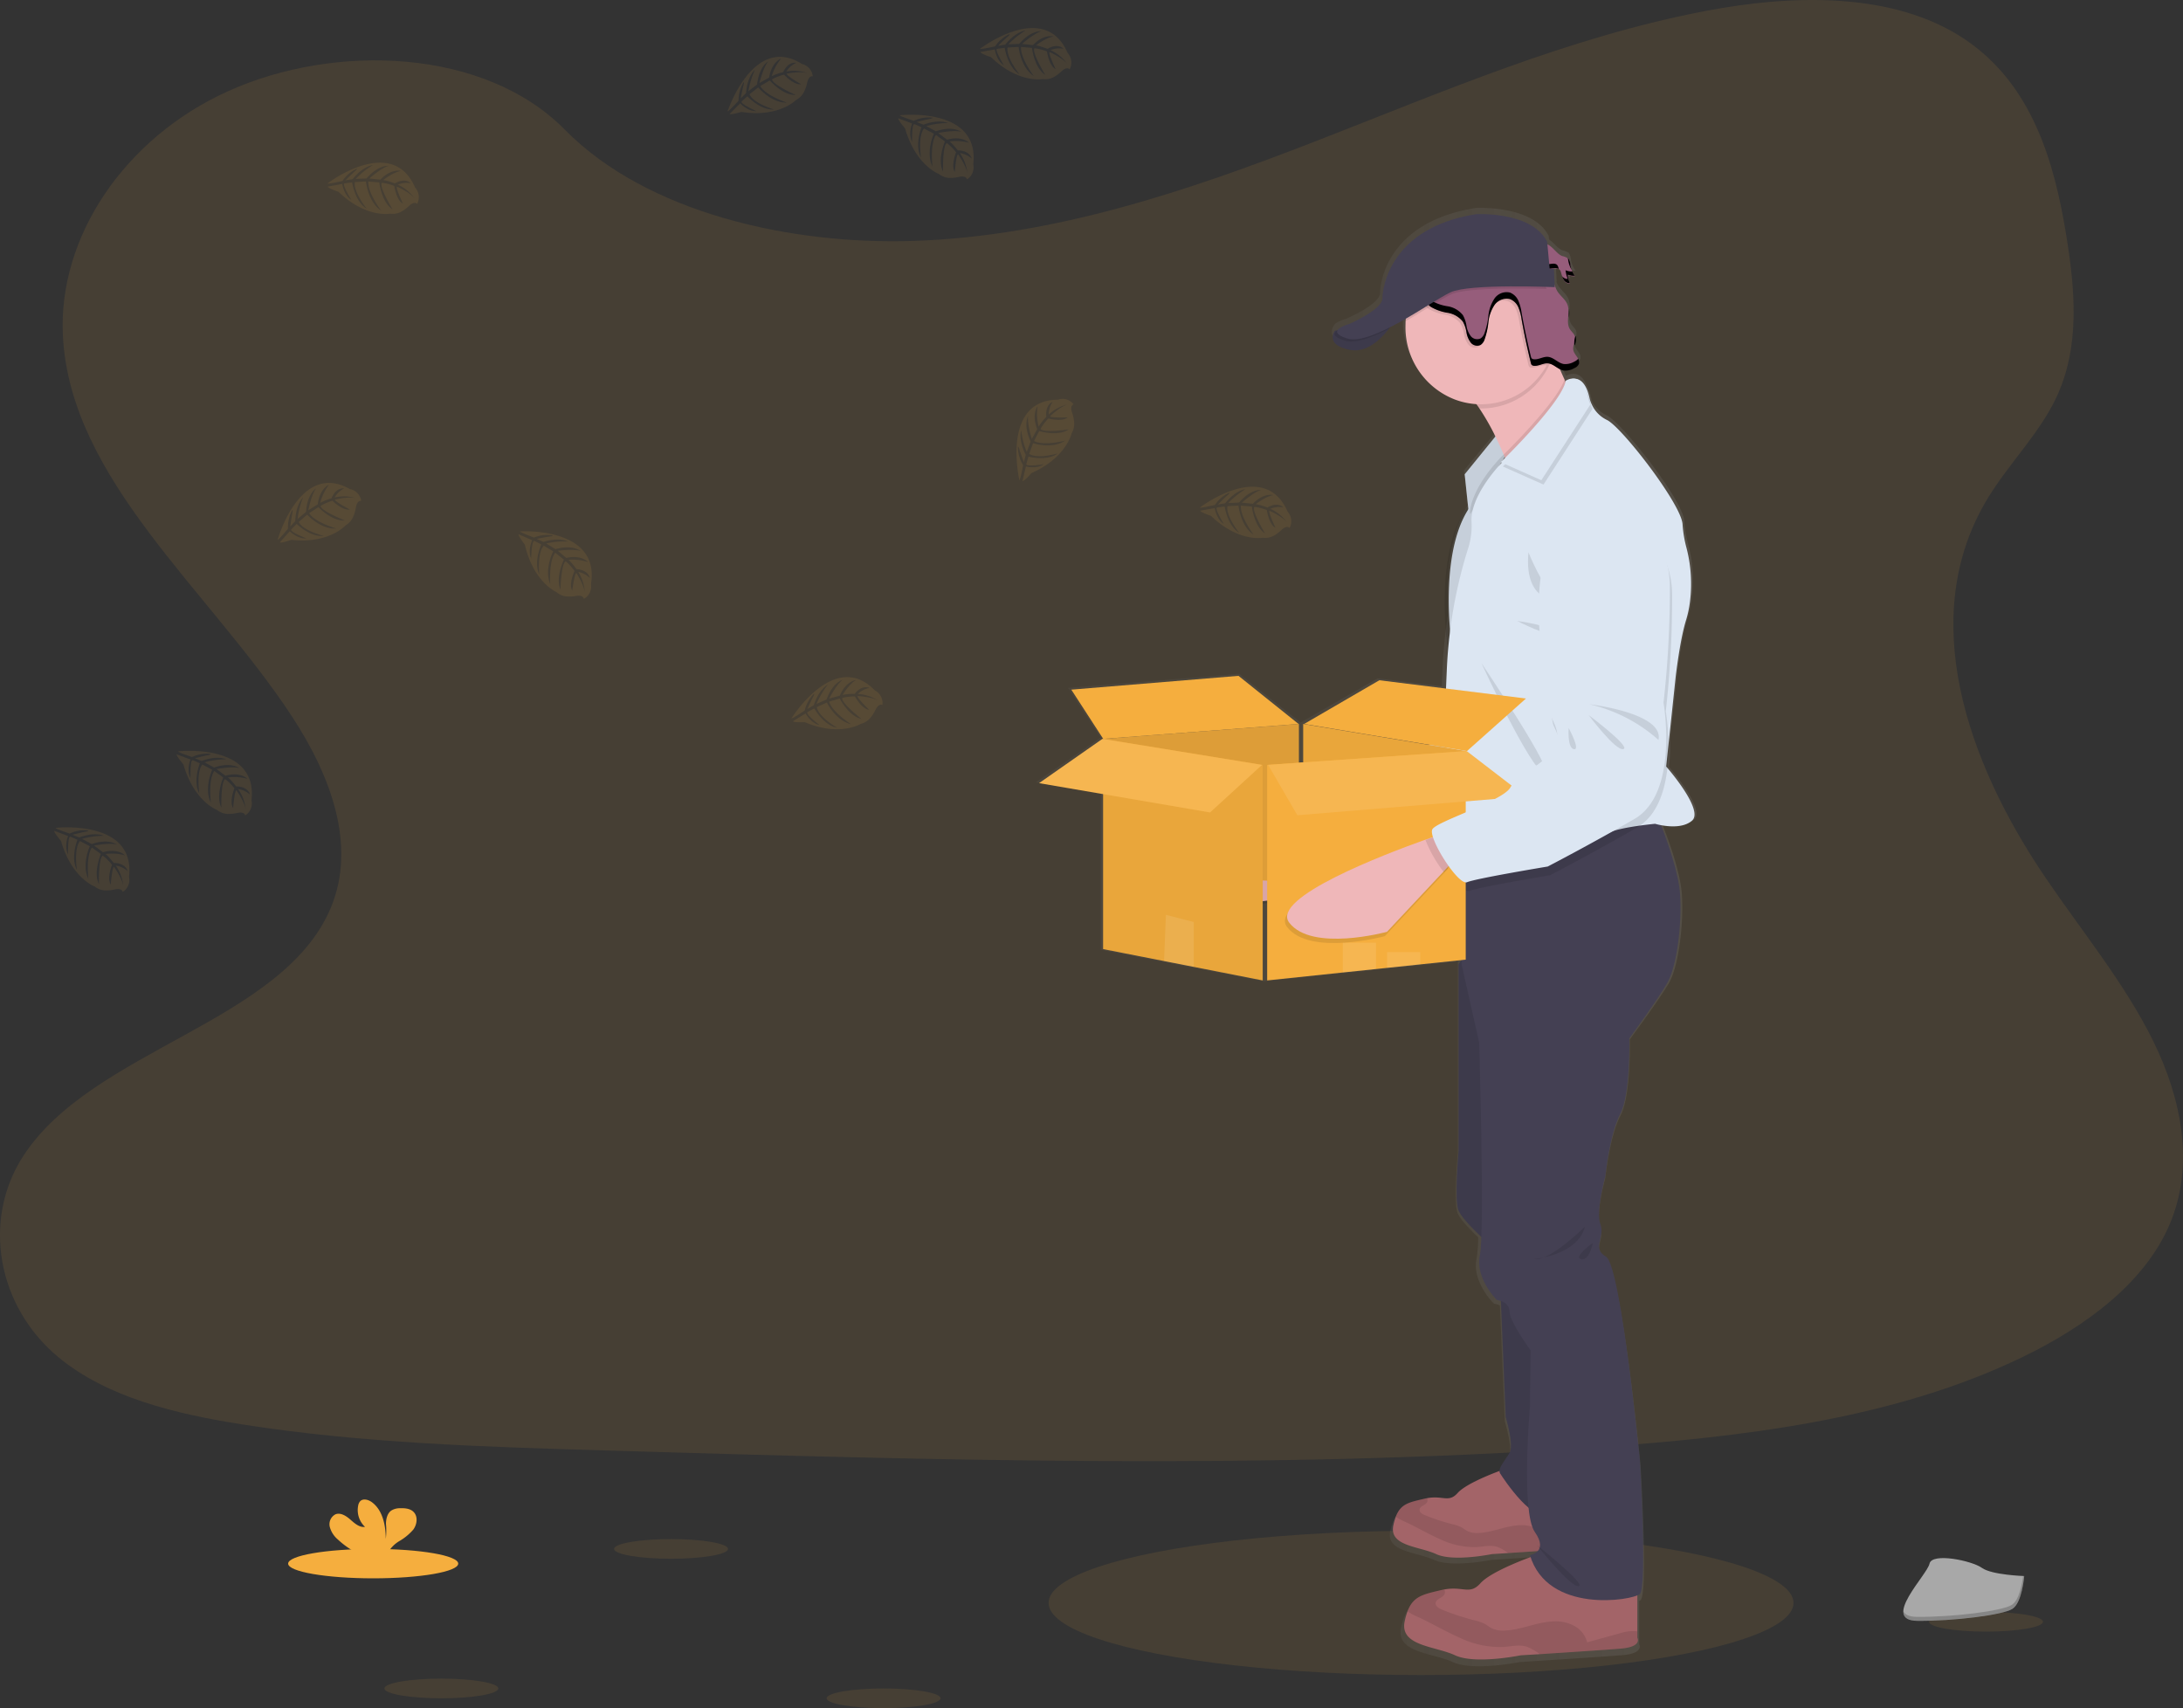 <svg xmlns="http://www.w3.org/2000/svg" xmlns:xlink="http://www.w3.org/1999/xlink" width="614.083" height="480.496" viewBox="0 0 614.083 480.496"><rect x="0" y="0" width="614.083" height="480.496" fill="#333333" stroke="none"/><defs><style>.a,.i{fill:#f5ae3e;}.a,.d,.k{opacity:0.1;}.b{fill:url(#a);}.c{fill:#efb7b9;}.e{fill:#dce6f2;}.f{fill:#965d7b;}.g{fill:#444053;}.h{fill:#a36468;}.j{opacity:0.05;}.k{fill:#fff;}.l{fill:#a8a8a8;}.m{opacity:0.2;}</style><linearGradient id="a" x1="1" y1="0.5" x2="0" y2="0.5" gradientUnits="objectBoundingBox"><stop offset="0" stop-color="gray" stop-opacity="0.251"/><stop offset="0.54" stop-color="gray" stop-opacity="0.122"/><stop offset="1" stop-color="gray" stop-opacity="0.102"/></linearGradient></defs><g transform="translate(-771.543 -614)"><g transform="translate(771.543 614)"><path class="a" d="M352.521,122.794c39.368-1.363,76.862-14.076,112.665-27.981S536.452,65.506,574.877,58.14c24.714-4.738,52.981-5.414,72.89,7.822,19.167,12.774,25.359,34.763,28.686,55.183,2.506,15.365,3.978,31.539-2.883,45.925-4.769,9.988-13.224,18.382-19.076,27.95-20.359,33.285-5.967,74.332,16.089,106.832,10.341,15.243,22.354,29.806,30.341,46.016s11.679,34.848,4.69,51.43c-6.922,16.424-23.425,28.735-41.3,37.4C628,454.312,585.236,459.349,543.5,462.208c-92.355,6.314-185.2,3.583-277.794.839-34.27-1.01-68.687-2.038-102.4-7.336-18.723-2.944-38.048-7.616-51.643-18.893-17.251-14.313-21.527-38.547-9.964-56.491,19.392-30.11,72.993-37.586,86.564-69.891,7.458-17.786-.2-37.592-11.046-54.082-23.261-35.384-62.245-66.424-64.295-106.863-1.411-27.774,17.33-55.591,46.308-68.736,30.371-13.778,72.495-12.044,94.891,10.76C277.21,114.971,317.758,124,352.521,122.794Z" transform="translate(-95.226 -55.033)"/><ellipse class="a" cx="104.775" cy="20.292" rx="104.775" ry="20.292" transform="translate(294.971 430.605)"/><path class="b" d="M318.089,312.719l18.224-12.561h0l-9.192-13.99,48.133-3.923,17.3,13.674L414.2,283.51l18.057,2.22.214-4.866a140.314,140.314,0,0,1,1.493-15.146c-.077-1.521-.131-3.266-.125-5.164,0-8,1.059-18.6,5.712-25.669l-1.071-9.842,8.687-10.493a67.472,67.472,0,0,0-4.76-8.187c-.3-.438-.595-.864-.916-1.277a21.885,21.885,0,0,1-20.17-21.9,14.322,14.322,0,0,1,.06-1.6,5.916,5.916,0,0,1,.065-.645c-1.1.608-2.213,1.217-3.326,1.825-.208.3-.446.608-.708.967h0l-.054.067-.333.42-.107.128c-.119.146-.244.286-.369.432l-.083.1c-.315.359-.648.724-1.005,1.083a1.074,1.074,0,0,0-.119.116l-.446.426-.125.116c-.381.347-.785.681-1.19,1l-.131.1-.512.359-.167.109c-.2.122-.4.249-.595.365l-.071.043c-.232.128-.47.249-.708.365l-.119.049q-.3.134-.595.255l-.184.067c-.208.073-.411.14-.625.2l-.131.036c-.262.067-.524.122-.791.164h-.03a6.335,6.335,0,0,1-.762.079h-.173a6.4,6.4,0,0,1-.684,0h-.149a6.9,6.9,0,0,1-.851-.1,9.258,9.258,0,0,1-3.748-1.375,3.3,3.3,0,0,1-.762-.724,2.918,2.918,0,0,1,.119-3.339h0c.464-1.131,3.475-1.928,3.475-1.928s9.52-4.063,9.52-7.3,2.38-20.025,26.946-23.863c0,0,15.981-.918,20.473,7.829l.1,1.022c1.321.846,2.416,2.543,3.719,3.041a5.992,5.992,0,0,1,1.612.608v-.116h0a1.564,1.564,0,0,1,.363.481,4.95,4.95,0,0,1,.494,1.825,6.97,6.97,0,0,0,.779,2.208,4.924,4.924,0,0,0,.357.56h0l.1.164a4.258,4.258,0,0,1-2.023-.335,10.485,10.485,0,0,0,.6,2.433,1.97,1.97,0,0,1-1.833-1.119v-.049l-.077-.109a5.192,5.192,0,0,1-.369-.882l.065.073c-.119-.4-.226-.8-.357-1.186a1.878,1.878,0,0,0-.292-.608,1.421,1.421,0,0,0-1.232-.42l.244,5.274h-.107a7.264,7.264,0,0,0,.524,1.107c.845,1.4,2.38,2.354,2.945,3.887a5.838,5.838,0,0,1,.274,2.3c0,.456-.054.918-.089,1.375V180.5a5.229,5.229,0,0,0,.536,3.352c.44.669,1.148,1.174,1.392,1.934a1.925,1.925,0,0,1,.089.657,7.522,7.522,0,0,1-.4,1.953.087.087,0,0,1,0-.037,3.032,3.032,0,0,0-.1,1.436c.268,1.217,1.714,2.232,1.642,3.394a1.335,1.335,0,0,1-.065.45,2.428,2.428,0,0,1-1.345,1.217,5.142,5.142,0,0,1-3.022.681,3.916,3.916,0,0,1-1.13-.4c.417.979.845,1.946,1.279,2.865.065.146.137.292.208.438,0,0,3.677-2.512,5.765,2.61a11.517,11.517,0,0,1,1.291,3.431,8.294,8.294,0,0,0,.44,1.411,8.954,8.954,0,0,0,3.974,3.65c4.26,2,21.467,23.936,21.77,29.617a33.824,33.824,0,0,0,1.095,6.557,39.864,39.864,0,0,1,1.023,15.505,30.24,30.24,0,0,1-1.053,4.945c-1.827,5.675-3.046,16.265-3.046,16.265l-1.975,18.382a53.468,53.468,0,0,1-.321,7.6c2.017,2.354,10.115,12.166,7.021,14.836-2.38,2.1-6.545,1.758-8.883,1.326,1.969,4.982,5.069,13.644,5.48,19.593.595,8.8-1.017,20.463-3.57,24.939s-11.06,15.961-11.06,15.961.4,15.754-2.642,21.478-4.266,17.6-4.266,17.6-2.838,10.024-1.416,13.711-2.636,6.752,1.624,9.2,9.71,57.7,9.71,57.7,2.2,36.211,0,38.054a2.221,2.221,0,0,1-.375.225V555.2s1.523,2.555-4.67,3.072c-4.242.347-16.267,1.131-23.4,1.588l-5.527.353s-13.089,2.664-18.872,0-16.034-2.6-14.511-9.641a20.358,20.358,0,0,1,.809-2.816c1.672-4.367,4.51-4.866,9.74-6.083.3-.067.595-.128.863-.176,5.509-.979,7.318,1.642,10.406-1.77,2.683-2.95,11.227-6.253,14.137-7.3-.071-.219-.161-.432-.232-.657a4.319,4.319,0,0,0,2.207-1.1l-7.883.511-4.694.3s-11.126,2.269-16.064,0-13.625-2.208-12.328-8.187a17.451,17.451,0,0,1,.684-2.4c1.422-3.711,3.838-4.118,8.282-5.146.256-.055.494-.109.732-.152,4.682-.833,6.217,1.393,8.841-1.5,2.249-2.47,9.347-5.237,11.9-6.18,0-1.35,1.785-3.273,2.909-5.2,1.321-2.251-1.119-10.128-1.119-10.128L448.6,459.9a6.072,6.072,0,0,0-1.666-.487s-6.295-6.144-4.873-12.689a42.974,42.974,0,0,0,.452-5.979c-2.07-1.965-4.92-4.866-5.73-6.655-1.321-2.914,0-17.032,0-17.032V363.079l-10.531,1.089-9.555,1-2.909.3-9.555.985-21.96,2.269L362.48,364.9l-8.562-1.655-17.605-3.406V315.8ZM463.03,166.787l1.226-.134C463.852,166.671,463.423,166.75,463.03,166.787Z" transform="translate(-26.683 -92.682)"/><path class="c" d="M481.51,449.588c5.95,8.7,27.339,4.094,27.339,4.094l16.576-15.858,2.231-2.147-3.742-8.127s-1.19.335-3.231.931C509.967,431.662,476.488,442.27,481.51,449.588Z" transform="translate(-148.662 -200.955)"/><path class="d" d="M481,428.481a35.982,35.982,0,0,0,4.73,9.343l2.231-2.147-3.742-8.127S483.017,427.885,481,428.481Z" transform="translate(-108.596 -200.955)"/><path class="e" d="M428.606,278.255s15.279,6.928,14.529,23.942a286.545,286.545,0,0,1-3.5,32.7s3.124,25.6-9.882,32.2-25.042,12.026-25.042,12.026-20.348,2.238-22.877,3.163-10.43-13.212-8.972-15.414,20.134-6.819,22.514-10.493,7.883-5.943,7.883-5.943,5.682-3.516,6.069-6.691-1.113-5.541-1.493-6.934-1.345-14.842-1.345-14.842S400.077,274.1,428.606,278.255Z" transform="translate(1.658 -142.374)"/><path class="d" d="M382.047,370.39s20.961,3.589,18.932,11.089A44.292,44.292,0,0,0,382.047,370.39Z" transform="translate(38.373 -178.565)"/><path class="d" d="M398.3,375.38s11.525,9.617,9.27,10.11S398.3,375.38,398.3,375.38Z" transform="translate(21.805 -180.519)"/><path class="d" d="M420.773,380.89s3.088,6.466,1.19,6.028S420.773,380.89,420.773,380.89Z" transform="translate(-6.454 -182.678)"/><path class="d" d="M413.672,371.025l1.273-.371a3.8,3.8,0,0,1-.167-2.658c1.458-2.2,20.122-6.813,22.5-10.493s7.883-5.943,7.883-5.943,5.682-3.516,6.069-6.691-1.113-5.541-1.493-6.934-1.345-14.848-1.345-14.848-6.4-47.866,22.133-43.711c0,0,15.279,6.934,14.535,23.948a285.758,285.758,0,0,1-3.5,32.7s3.124,25.6-9.882,32.2-25.042,12.026-25.042,12.026-20.342,2.232-22.877,3.163c-.958.353-2.689-1.466-4.385-3.966l-.964.919L401.826,396.22s-21.389,4.617-27.339-4.088C369.459,384.809,402.932,374.2,413.672,371.025Z" transform="translate(-41.399 -142.812)"/><path class="f" d="M383.582,171.187a4.992,4.992,0,0,1,1.648.651c.595.5.595,1.369.744,2.123a7.067,7.067,0,0,0,1.19,2.908,4.194,4.194,0,0,1-1.981-.335,10.615,10.615,0,0,0,.595,2.433,1.923,1.923,0,0,1-1.785-1.113,11.89,11.89,0,0,1-.744-2.135,1.776,1.776,0,0,0-.286-.608c-.547-.663-1.565-.365-2.41-.28a3.927,3.927,0,0,1-3.617-1.776c-.9-1.393-.952-4.957,1.19-5.335C380.363,167.343,381.755,170.494,383.582,171.187Z" transform="translate(55.849 -99.163)"/><path d="M378.075,175.156c-.054-.3-.089-.608-.155-.906h0a3.618,3.618,0,0,1,.744,2.123,6.808,6.808,0,0,0,.351,1.283A7.065,7.065,0,0,1,378.075,175.156Z" transform="translate(63.105 -101.733)"/><path d="M378.047,182.433a10.3,10.3,0,0,1-.6-2.433,4.177,4.177,0,0,0,1.886.335,7.081,7.081,0,0,0,.684,1.217,4.153,4.153,0,0,1-1.975-.328,10.3,10.3,0,0,0,.595,2.433,1.929,1.929,0,0,1-1.785-1.113,4.592,4.592,0,0,1-.357-.87,1.771,1.771,0,0,0,1.547.76Z" transform="translate(62.946 -103.985)"/><path d="M387.241,176.24c.845-.085,1.868-.383,2.416.28a1.9,1.9,0,0,1,.286.608c.054.158.1.322.143.487-.565-.456-1.481-.213-2.249-.134a3.944,3.944,0,0,1-3.617-1.776,3.41,3.41,0,0,1-.4-.955,3.923,3.923,0,0,0,3.421,1.49Z" transform="translate(48.412 -101.929)"/><path class="e" d="M321.143,201l-9.073,11.156,1.184,11.259,10.965-17.549Z" transform="translate(99.95 -78.738)"/><path class="d" d="M312.07,212.156l1.113,10.59.071.669,9.894-15.84,1.065-1.709-.309-.493L321.143,201l-.613.754Z" transform="translate(99.956 -78.738)"/><path class="c" d="M374.027,220.643c3.07.9,6,3.99,8.556,7.743A66.455,66.455,0,0,1,387.2,236.5c.839,1.715,1.577,3.364,2.189,4.8l.428,1.022c1.035,2.5,1.612,4.173,1.612,4.173s23.5-18.066,19.783-19.282c-1.249-.408-2.892-3.145-4.516-6.594l-.2-.438c-1.029-2.214-2.041-4.684-2.939-7.007-1.838-4.775-3.2-8.923-3.2-8.923S364.656,217.906,374.027,220.643Z" transform="translate(33.579 -113.484)"/><path class="g" d="M476.875,202.58s-5.426,10.037-12.715,8.668-4.29-5.389-4.29-5.389Z" transform="translate(-84.372 -112.83)"/><path class="h" d="M380.309,758.476c4.807,2.245,15.678,0,15.678,0l4.581-.292c5.95-.389,15.91-1.046,19.432-1.338,5.141-.432,3.879-2.585,3.879-2.585V741.25l-24.941-6.46s-9.859,3.449-12.56,6.46c-2.564,2.871-4.064.663-8.639,1.49-.226.043-.464.091-.714.152-4.343,1.016-6.7,1.417-8.092,5.1a17.391,17.391,0,0,0-.672,2.372C366.975,756.287,375.507,756.244,380.309,758.476Z" transform="translate(23.694 -321.308)"/><path class="d" d="M368.13,753.109a18.5,18.5,0,0,0,2.808,1.472c3.272,1.527,6.384,3.388,9.692,4.83a22.246,22.246,0,0,0,10.454,2.2c1.874-.14,3.79-.608,5.581-.061a12.812,12.812,0,0,1,3.1,1.758c5.95-.389,15.91-1.046,19.432-1.338,5.141-.432,3.879-2.585,3.879-2.585V757.86c-.184,0-.393-.055-.631-.073a11.008,11.008,0,0,0-3.629.553c-2.582.718-5.152,1.423-7.735,2.129a6.227,6.227,0,0,0-2.975-3.881,9.314,9.314,0,0,0-4.8-1.125c-4,.055-7.794,2-11.792,2.19a6.372,6.372,0,0,1-3.266-.56c-.547-.28-1.029-.687-1.565-1a11.253,11.253,0,0,0-2.7-.931,58.424,58.424,0,0,1-7.7-2.543c-.714-.286-1.547-.8-1.452-1.581.125-1.034,1.714-1.156,2.13-2.1a1.241,1.241,0,0,0-.048-1.077c-.226.043-.464.091-.714.152C371.879,749.028,369.522,749.429,368.13,753.109Z" transform="translate(24.502 -326.427)"/><path class="h" d="M360.965,802.578c5.652,2.64,18.444,0,18.444,0l5.384-.322c6.973-.456,18.718-1.217,22.865-1.576,6.051-.511,4.563-3.041,4.563-3.041V782.3l-29.35-7.6s-11.6,4.057-14.779,7.6c-3.017,3.376-4.76.779-10.168,1.752-.268.049-.547.109-.839.176-5.111,1.217-7.883,1.673-9.52,6a19.858,19.858,0,0,0-.791,2.792C345.3,800,355.313,799.944,360.965,802.578Z" transform="translate(48.366 -336.941)"/><path class="d" d="M346.628,796.28a21.98,21.98,0,0,0,3.3,1.734c3.85,1.794,7.515,3.984,11.406,5.681a26.239,26.239,0,0,0,12.3,2.585c2.2-.164,4.456-.73,6.545-.073a15.084,15.084,0,0,1,3.659,2.092c6.973-.456,18.718-1.217,22.865-1.575,6.051-.511,4.563-3.041,4.563-3.041v-1.788a7.282,7.282,0,0,0-.744-.085,12.79,12.79,0,0,0-4.272.651l-9.1,2.506a7.335,7.335,0,0,0-3.528-4.568,10.9,10.9,0,0,0-5.646-1.326c-4.712.067-9.169,2.348-13.875,2.579a7.533,7.533,0,0,1-3.832-.651c-.648-.335-1.19-.815-1.844-1.174a12.749,12.749,0,0,0-3.171-1.095,70.118,70.118,0,0,1-9.02-2.993c-.839-.341-1.821-.949-1.708-1.861.149-1.217,2.017-1.363,2.511-2.482a1.5,1.5,0,0,0-.059-1.265c-.268.049-.547.109-.839.176C351.037,791.474,348.265,791.949,346.628,796.28Z" transform="translate(49.322 -342.985)"/><path class="g" d="M378.949,647.54l1.589,38.218s2.38,7.8,1.089,10.037-3.469,4.459-2.677,5.779,10.311,15.59,13.387,10.116,6.11-29.2,6.11-29.2l-2.838-29.3Z" transform="translate(43.03 -287.13)"/><path class="g" d="M413.119,491l-4.415,6.034v52.482s-1.291,13.99,0,16.88,7.836,8.668,7.836,8.668l5.5-28.893-1.19-30.566Z" transform="translate(1.609 -225.81)"/><path class="d" d="M378.949,647.54l1.589,38.218s2.38,7.8,1.089,10.037-3.469,4.459-2.677,5.779,10.311,15.59,13.387,10.116,6.11-29.2,6.11-29.2l-2.838-29.3Z" transform="translate(43.03 -287.13)"/><path class="d" d="M413.119,491l-4.415,6.034v52.482s-1.291,13.99,0,16.88,7.836,8.668,7.836,8.668l5.5-28.893-1.19-30.566Z" transform="translate(1.609 -225.81)"/><path class="g" d="M327,444.8v28.388l4.956,22.1s1.589,53.328.2,59.812,4.76,12.573,4.76,12.573,3.57.408,3.57,3.242,5.95,10.949,5.95,10.949l-.2,15.815s-2.582,29.6,1.386,35.28-1.386,6.49-1.386,6.49c4.956,16.624,28.755,12.774,30.9,10.949s0-37.713,0-37.713-5.319-54.745-9.484-57.178-.2-5.475-1.589-9.124,1.386-13.583,1.386-13.583,1.19-11.764,4.165-17.439,2.582-21.29,2.582-21.29,8.33-11.357,10.8-15.815,4.07-16.016,3.475-24.739c-.4-5.894-3.433-14.477-5.355-19.416-.922-2.366-1.589-3.9-1.589-3.9l-.565.152-32.5,8.7Z" transform="translate(84.138 -201.994)"/><path class="d" d="M387.557,220.616c3.07.9,6,3.99,8.556,7.743h.666a21.173,21.173,0,0,0,18.444-10.906,21.644,21.644,0,0,0,1.868-4.349c-1.838-4.775-3.2-8.923-3.2-8.923S378.187,217.878,387.557,220.616Z" transform="translate(19.915 -113.457)"/><path class="c" d="M384.38,192.185a21.732,21.732,0,0,0,13.91,20.438,20.969,20.969,0,0,0,23.559-6.31,22.134,22.134,0,0,0,2.323-24.785,21.269,21.269,0,0,0-2.249-3.321,21.68,21.68,0,0,0-4.891-4.392,20.869,20.869,0,0,0-20.966-1.073,21.764,21.764,0,0,0-11.656,17.849C384.4,191.127,384.38,191.656,384.38,192.185Z" transform="translate(10.984 -100.234)"/><path class="d" d="M372.46,267.752l.071.669,9.894-15.815c1.035,2.5,1.612,4.173,1.612,4.173s23.5-18.09,19.783-19.307c-1.249-.408-2.892-3.145-4.516-6.594l-.2-.438c-1.725,5.256-11.751,15.761-15.921,19.97-.482.487-.881.888-1.19,1.18l-.637.608-.333.341C379.5,254.139,373.1,261.195,372.46,267.752Z" transform="translate(41.023 -123.744)"/><path class="e" d="M320.487,321.3l1.083,35.627.19,6.344s12.828-1.217,24.8-2.555c9.639-1.077,18.724-2.238,20.122-2.92,1.785-.858,5.611-1.521,8.627-1.94,2.332-.322,4.165-.493,4.165-.493a17.822,17.822,0,0,0,1.737.4c2.3.426,6.331.773,8.681-1.314,3-2.67-4.891-12.372-6.86-14.7l-.434-.5.744-7.026L385.273,314s1.19-10.493,2.975-16.119a30.309,30.309,0,0,0,1.029-4.9,40.071,40.071,0,0,0-1-15.365,34.192,34.192,0,0,1-1.071-6.5c-.3-5.627-17.105-27.373-21.27-29.35a8.93,8.93,0,0,1-4.26-4.343,8.421,8.421,0,0,1-.649-1.892c-1.785-7.908-6.3-4.769-6.3-4.769-1.089,6.186-17.944,22.561-17.944,22.561l-.333.341c-1.672,1.752-9.121,9.976-8.591,17a21.025,21.025,0,0,1-1.124,7.689,132.644,132.644,0,0,0-5.861,34.064Z" transform="translate(86.102 -123.63)"/><path class="d" d="M385.127,310.45s4.165,10.341,7.288,12.014S383.64,325.992,385.127,310.45Z" transform="translate(44.829 -155.085)"/><path class="d" d="M387.38,342.2s9.52,1.217,9.52,3.041S387.38,342.2,387.38,342.2Z" transform="translate(39.41 -167.522)"/><path class="d" d="M389.6,361.7s13.833,30.11,17.7,31.022S389.6,361.7,389.6,361.7Z" transform="translate(27.135 -175.161)"/><path class="d" d="M368,255.616l11.441,5.085,13.809-21.326a8.423,8.423,0,0,1-.649-1.892c-1.785-7.908-6.3-4.769-6.3-4.769-1.089,6.186-17.944,22.561-17.944,22.561Z" transform="translate(54.751 -124.394)"/><path class="e" d="M369,253.616l11.441,5.085,13.809-21.326a8.423,8.423,0,0,1-.648-1.892c-1.785-7.908-6.3-4.769-6.3-4.769-1.089,6.186-17.944,22.561-17.944,22.561Z" transform="translate(53.142 -123.61)"/><path class="d" d="M331.068,387.434s12.828-1.217,24.8-2.555l-21.479,5.748v6.691c.94.87,1.755,1.32,2.285,1.089,2.475-1.064,22.674-4.41,22.674-4.41s11.733-6.083,24.394-13.382a9.75,9.75,0,0,0,.892-.572,14.228,14.228,0,0,0,3.748-3.838c2.338-3.461,3.481-7.908,3.974-12.269a54.232,54.232,0,0,0,.309-7.531,63.088,63.088,0,0,0-.761-8.51,286.035,286.035,0,0,0,1.785-32.847c-.149-17.032-15.767-23.115-15.767-23.115-28.707-2.585-19.807,44.861-19.807,44.861s1.66,13.382,2.112,14.751,2.076,3.65,1.856,6.843-5.706,7.013-5.706,7.013-5.355,2.567-7.562,6.369c-1.606,2.8-12.042,6.606-17.938,9.319Z" transform="translate(76.685 -147.792)"/><path class="d" d="M384.309,176.859a7.017,7.017,0,0,0,.595,2.908,18.136,18.136,0,0,0,1.059,2.165,9.938,9.938,0,0,0,2.606,3.309,13.139,13.139,0,0,0,4.76,1.691,6.854,6.854,0,0,1,4.3,2.494,8.854,8.854,0,0,1,1.006,2.981,6.487,6.487,0,0,0,1.19,2.883,2.305,2.305,0,0,0,2.784.681,2.869,2.869,0,0,0,1.077-1.417,20.709,20.709,0,0,0,1.125-4.982,10.75,10.75,0,0,1,1.672-4.775,4.138,4.138,0,0,1,4.391-1.721,4.275,4.275,0,0,1,2.38,2.36,13.765,13.765,0,0,1,.9,3.358q1.107,6.192,2.612,12.312a1.144,1.144,0,0,0,.2.462.848.848,0,0,0,.595.255c1.333.182,2.612-.773,3.957-.669a2.224,2.224,0,0,1,.41.067,22.123,22.123,0,0,0-2.148-24.818l-.107-.03a6.4,6.4,0,0,1-2.38-1.533,25.532,25.532,0,0,1-2.38-2.816l-.476-.608a27.4,27.4,0,0,0-4.641-4.507,4.729,4.729,0,0,0-1.583-.876,4.587,4.587,0,0,0-1.5-.049,37,37,0,0,1-6.194.237,38.893,38.893,0,0,0-4.349-.45c-3.766.109-6.979,2.829-9.359,5.809A9.08,9.08,0,0,0,384.309,176.859Z" transform="translate(13.206 -98.411)"/><path class="f" d="M413.892,179.9c.827,1.387,2.32,2.33,2.88,3.85.821,2.208-.565,4.957.708,6.928.422.663,1.119,1.156,1.357,1.916.4,1.283-.7,2.652-.417,3.972s1.987,2.433,1.535,3.723a2.4,2.4,0,0,1-1.309,1.217,5.025,5.025,0,0,1-2.975.675c-1.624-.274-2.832-1.9-4.48-2.026-1.339-.1-2.618.852-3.951.675a.883.883,0,0,1-.595-.262,1.064,1.064,0,0,1-.2-.462q-1.5-6.113-2.618-12.312a13.5,13.5,0,0,0-.893-3.358,4.311,4.311,0,0,0-2.38-2.36,4.151,4.151,0,0,0-4.391,1.721,10.686,10.686,0,0,0-1.678,4.775,20.987,20.987,0,0,1-1.119,4.982,2.9,2.9,0,0,1-1.083,1.423,2.3,2.3,0,0,1-2.779-.681,6.42,6.42,0,0,1-1.19-2.889,8.817,8.817,0,0,0-1.006-2.974,6.87,6.87,0,0,0-4.3-2.494,13.268,13.268,0,0,1-4.76-1.7,9.974,9.974,0,0,1-2.606-3.3,9.872,9.872,0,0,1-1.63-5.079,9.413,9.413,0,0,1,2.439-5.262c2.38-2.981,5.6-5.7,9.365-5.8a36.227,36.227,0,0,1,4.349.45,36.418,36.418,0,0,0,6.194-.243,4.763,4.763,0,0,1,1.5.055,4.457,4.457,0,0,1,1.577.876,27.412,27.412,0,0,1,4.647,4.5,34.657,34.657,0,0,0,2.868,3.406,6.439,6.439,0,0,0,2.38,1.539c.595.17,1.19.049,1.755.237C412.845,176.187,413.077,178.529,413.892,179.9Z" transform="translate(24.165 -98.031)"/><path class="d" d="M464.157,211.242c4.76.894,8.7-3.041,10.888-5.912a23.888,23.888,0,0,0,1.827-2.749l-16.338,3.151-.66.128S456.869,209.879,464.157,211.242Z" transform="translate(-84.369 -112.83)"/><path d="M375.886,212.666a5.169,5.169,0,0,1,.345-2.336c0,.061.054.122.071.182a4.62,4.62,0,0,1-.309,2.506A1.857,1.857,0,0,1,375.886,212.666Z" transform="translate(66.978 -115.866)"/><path d="M379.123,197.8a13.82,13.82,0,0,1-.048,2.524A13.855,13.855,0,0,1,379.123,197.8Z" transform="translate(62.286 -110.958)"/><path d="M375.6,185.923a9.939,9.939,0,0,0,2.606,3.309,13.1,13.1,0,0,0,4.76,1.691,6.839,6.839,0,0,1,4.3,2.494,8.9,8.9,0,0,1,1.005,2.981,6.444,6.444,0,0,0,1.19,2.889,2.289,2.289,0,0,0,2.779.681,2.9,2.9,0,0,0,1.083-1.423,20.636,20.636,0,0,0,1.119-4.982,10.66,10.66,0,0,1,1.678-4.775,4.138,4.138,0,0,1,4.391-1.721,4.293,4.293,0,0,1,2.38,2.36,13.492,13.492,0,0,1,.892,3.358q1.113,6.2,2.618,12.312a1.064,1.064,0,0,0,.2.462.883.883,0,0,0,.6.262c1.333.176,2.612-.773,3.951-.675,1.648.122,2.856,1.752,4.48,2.02a4.938,4.938,0,0,0,2.975-.675,3.185,3.185,0,0,0,1.089-.791,1.673,1.673,0,0,1,.22,1.417,2.34,2.34,0,0,1-1.309,1.217,4.938,4.938,0,0,1-2.975.675c-1.624-.268-2.832-1.9-4.48-2.02-1.339-.1-2.618.852-3.951.675a.883.883,0,0,1-.595-.262,1.064,1.064,0,0,1-.2-.462q-1.5-6.083-2.618-12.312a13.494,13.494,0,0,0-.892-3.358,4.293,4.293,0,0,0-2.38-2.36,4.141,4.141,0,0,0-4.391,1.721,10.685,10.685,0,0,0-1.678,4.775,20.987,20.987,0,0,1-1.119,4.982,2.9,2.9,0,0,1-1.083,1.423,2.3,2.3,0,0,1-2.779-.681,6.444,6.444,0,0,1-1.19-2.889,8.9,8.9,0,0,0-1.006-2.981,6.9,6.9,0,0,0-4.3-2.494,13.375,13.375,0,0,1-4.76-1.691,9.938,9.938,0,0,1-2.606-3.309,9.834,9.834,0,0,1-1.63-5.073,6.676,6.676,0,0,1,.071-.693A12.1,12.1,0,0,0,375.6,185.923Z" transform="translate(24.251 -104.769)"/><path class="d" d="M391.618,181.574a21.844,21.844,0,0,0-2.648,9.033c5.3-3.041,10.287-6.381,12.8-7.543,4.385-2.026,20.782-1.721,26.946-1.533a21.268,21.268,0,0,0-2.249-3.321,21.677,21.677,0,0,0-4.909-4.392,20.888,20.888,0,0,0-16.618-2.724,21.351,21.351,0,0,0-13.357,10.468Z" transform="translate(6.408 -100.237)"/><path class="d" d="M462.118,208.663c2.862.9,7.532-.839,12.375-3.333a23.888,23.888,0,0,0,1.827-2.749l-16.338,3.151C458.9,206.485,458.626,207.562,462.118,208.663Z" transform="translate(-83.812 -112.83)"/><path class="g" d="M424.134,154.062s15.618-.912,20.009,7.756l.708,7.683,1.19-.134.238,5.225s-23.87-1.064-29.3,1.442-22.311,15.134-29.076,13.005.595-4.106.595-4.106,9.311-4.033,9.311-7.2S400.115,157.864,424.134,154.062Z" transform="translate(-8.921 -93.814)"/><path class="d" d="M385.909,622.28s-9.966,9.885-14.279,9.124C371.63,631.4,383.827,630.34,385.909,622.28Z" transform="translate(59.954 -277.235)"/><path class="d" d="M371.987,629.81s-.892,5.085-3.272,4.586S371.987,629.81,371.987,629.81Z" transform="translate(76.071 -280.185)"/><path class="d" d="M374.154,769.53s14.148,11.253,11.763,11.557S374.154,769.53,374.154,769.53Z" transform="translate(58.153 -334.916)"/><path class="i" d="M376.773,342.422,330.96,334.8v44.344l43.528-2.33Z" transform="translate(35.629 -131.15)"/><path class="j" d="M376.773,342.422,330.96,334.8v44.344l43.528-2.33Z" transform="translate(35.629 -131.15)"/><path class="i" d="M462.9,334.8,407.96,339,411,377.592l51.9,1.551Z" transform="translate(-97.519 -131.15)"/><path class="d" d="M462.9,334.8,407.96,339,411,377.592l51.9,1.551Z" transform="translate(-97.519 -131.15)"/><path class="i" d="M454.987,312.55l16.891,13.534-54.94,4.2-8.978-13.851Z" transform="translate(-106.597 -122.434)"/><path class="i" d="M365.481,319.724l-41.243-5.134L303.08,326.883l45.813,7.622Z" transform="translate(63.776 -123.234)"/><path class="i" d="M330.96,351.223V411.85l21.461-2.251,9.335-.973,2.844-.3,9.329-.979,12.887-1.35V347.33l-45.807,3.187Z" transform="translate(25.497 -136.058)"/><path class="i" d="M424.84,341.71v59.125l17.2,3.376,8.365,1.642,19.331,3.8V349.022Z" transform="translate(-114.533 -133.857)"/><path class="j" d="M424.84,341.71v59.125l17.2,3.376,8.365,1.642,19.331,3.8V349.022Z" transform="translate(-114.533 -133.857)"/><path class="i" d="M375.524,360.092,358.936,347.33l-55.856,3.893,8.223,14.161Z" transform="translate(53.647 -136.058)"/><path class="k" d="M375.524,360.092,358.936,347.33l-55.856,3.893,8.223,14.161Z" transform="translate(53.647 -136.058)"/><path class="i" d="M442.648,341.71l44.9,7.312L472.932,362.4l-48.092-8.248Z" transform="translate(-132.543 -133.857)"/><path class="k" d="M442.648,341.71l44.9,7.312L472.932,362.4l-48.092-8.248Z" transform="translate(-132.543 -133.857)"/><path class="k" d="M457.33,436.081l8.365,1.642V425.09l-7.836-2.02Z" transform="translate(-129.884 -165.727)"/><path class="k" d="M373.08,435.96v8.358l9.335-.973V435.96Z" transform="translate(4.651 -170.777)"/><path class="k" d="M352.62,440.29v4.447l9.329-.979V440.29Z" transform="translate(37.566 -172.473)"/><path class="d" d="M435.012,468.031c6.4,8.364,27.517,2.585,27.517,2.585l15.7-16.74,2.13-2.269L476.19,443.7s-1.19.4-3.177,1.107C462.493,448.566,429.627,460.993,435.012,468.031Z" transform="translate(-72.969 -207.282)"/><path class="c" d="M434.012,466.031c6.4,8.364,27.517,2.585,27.517,2.585l15.7-16.74,2.13-2.269L475.19,441.7s-1.19.4-3.177,1.107C461.493,446.566,428.627,458.993,434.012,466.031Z" transform="translate(-71.36 -206.498)"/><path class="d" d="M433.38,442.807a36.159,36.159,0,0,0,5.212,9.069l2.13-2.269-4.165-7.908S435.361,442.1,433.38,442.807Z" transform="translate(-32.386 -206.498)"/><path class="e" d="M383.054,287.933s15.618,6.083,15.767,23.115a286.051,286.051,0,0,1-1.785,32.847s4.462,25.4-8.181,32.7-24.394,13.382-24.394,13.382-20.2,3.346-22.68,4.41-11.1-12.622-9.763-14.9,19.729-7.908,21.913-11.709,7.562-6.363,7.562-6.363,5.486-3.826,5.706-7.02-1.4-5.474-1.856-6.843-2.118-14.751-2.118-14.751S354.347,285.317,383.054,287.933Z" transform="translate(70.915 -146.224)"/><path class="d" d="M337.478,380.7s21.122,2.433,19.485,10.037A44.155,44.155,0,0,0,337.478,380.7Z" transform="translate(109.564 -182.603)"/><path class="d" d="M353.476,385.7s11.989,8.972,9.787,9.58S353.476,385.7,353.476,385.7Z" transform="translate(93.403 -184.562)"/><path class="d" d="M375.929,391.7s3.421,6.29,1.487,5.961S375.929,391.7,375.929,391.7Z" transform="translate(65.342 -186.912)"/><path class="a" d="M830.94,300.741s22.609-1.393,19.967,14.824a3.994,3.994,0,0,1-2.011,4.167s-.042-1.217-2.326-.8a10.193,10.193,0,0,1-2.457.122,5.036,5.036,0,0,1-2.975-1.265h0s-6.366-2.689-8.841-13.321c0,0-1.827-2.318-1.755-2.914l3.82,1.667s-1.3,2.816-.28,5.158c0,0,.125-5.055.857-4.939.149,0,1.987.979,1.987.979s-2.249,4.909-.553,8.473c0,0-.643-6.046,1.255-8.121l2.659,1.588s-2.624,5.067-.845,9.2c0,0-.458-6.344,1.41-8.814l2.433,1.947s-2.463,4.994-.964,8.425c0,0,.2-7.385,1.493-7.944a15.122,15.122,0,0,1,2.457,2.713s-1.69,3.65-.643,5.541c0,0,.643-4.921,1.19-4.945,0,0,2.124,3.26,2.344,5.474a12.058,12.058,0,0,0-1.833-5.8,6.355,6.355,0,0,1,3.255,1.721s-.333-2.305-3.778-2.506a15.1,15.1,0,0,0-2.225-2.628,13.66,13.66,0,0,1,5.5.651s-1.827-2.172-6.128-1.186l-2.38-2.007s4.516-.608,6.426.067c0,0-2.2-1.922-7.074-.523l-2.618-1.6a23.34,23.34,0,0,1,6.14-.541s-2.422-1.332-6.908.109l-1.874-.858s2.82-.566,3.647-.657.869-.322.869-.322a9.554,9.554,0,0,0-5.3.608S830.868,301,830.94,300.741Z" transform="translate(-684.661 -151.27)"/><path class="a" d="M608.477,262.367s-5.206-22.561,10.882-22.64a3.807,3.807,0,0,1,4.355,1.314s-1.148.249-.369,2.476a11.036,11.036,0,0,1,.535,2.433,5.32,5.32,0,0,1-.708,3.242h0s-1.505,6.874-11.3,11.18c0,0-1.928,2.238-2.511,2.263l.952-4.13s2.939.833,5.022-.608c0,0-4.9.736-4.9,0,0-.152.595-2.165.595-2.165s5.111,1.423,8.264-.894c0,0-5.718,1.679-8.044.128l1.071-2.993s5.355,1.782,9.02-.718c0,0-6.039,1.545-8.74.085l1.458-2.786s5.236,1.63,8.288-.468c0,0-7.14,1.058-7.913-.146a15.089,15.089,0,0,1,2.2-2.938s3.784,1.083,5.45-.3c0,0-4.849.189-4.962-.335,0,0,2.779-2.695,4.9-3.3a11.578,11.578,0,0,0-5.289,2.835,6.666,6.666,0,0,1,1.107-3.571s-2.166.73-1.785,4.258a15.086,15.086,0,0,0-2.148,2.689,14.612,14.612,0,0,1-.309-5.657s-1.785,2.214-.1,6.381l-1.523,2.768s-1.38-4.44-1.029-6.484c0,0-1.481,2.543.7,7.214l-1.1,2.914a24.787,24.787,0,0,1-1.565-6.083s-.875,2.664,1.285,6.94l-.512,2.032s-1.023-2.743-1.249-3.558-.458-.821-.458-.821a10.128,10.128,0,0,0,1.482,5.231S608.733,262.4,608.477,262.367Z" transform="translate(-321.726 -127.294)"/><path class="a" d="M507.157,285.967s18.159-13.887,24.65,1.156a4.022,4.022,0,0,1,.559,4.611s-.678-.979-2.38.645A10.434,10.434,0,0,1,528,293.862a5.01,5.01,0,0,1-3.195.608h0s-6.759,1.332-14.541-6.156c0,0-2.779-.912-3.04-1.448l4.1-.736s.428,3.084,2.54,4.465c0,0-2.612-4.294-1.934-4.6.137-.067,2.184-.3,2.184-.3s.762,5.365,4.093,7.391c0,0-3.79-4.69-3.32-7.488l3.112-.17s.53,5.712,4.242,8.169c0,0-3.79-5.043-3.57-8.157l3.082.255s.625,5.554,3.725,7.573c0,0-3.8-6.277-3.022-7.47a14.686,14.686,0,0,1,3.51.882s.541,3.978,2.445,4.988c0,0-2.112-4.471-1.684-4.781,0,0,3.528,1.527,4.914,3.266a11.671,11.671,0,0,0-4.653-3.82,6.278,6.278,0,0,1,3.641-.389s-1.511-1.74-4.5.03a14.77,14.77,0,0,0-3.272-.943s2.707-2.172,4.95-2.549c0,0-2.7-.791-5.765,2.433l-3.088-.322s3.433-3.041,5.4-3.552c0,0-2.874-.371-6.188,3.534l-3.046.14a23.858,23.858,0,0,1,4.831-3.905s-2.731.243-5.706,3.972l-2.029.335s2.053-2.056,2.7-2.591.553-.76.553-.76a9.829,9.829,0,0,0-4.1,3.479S507.234,286.216,507.157,285.967Z" transform="translate(-169.61 -143.206)"/><path class="a" d="M608.767,73.855s18.159-13.893,24.65,1.156a4.022,4.022,0,0,1,.559,4.611s-.678-.979-2.38.645a10.6,10.6,0,0,1-1.993,1.478,5,5,0,0,1-3.195.608h0s-6.759,1.332-14.541-6.162c0,0-2.779-.906-3.034-1.448l4.1-.724s.422,3.084,2.541,4.465c0,0-2.618-4.294-1.94-4.6.137-.067,2.184-.3,2.184-.3s.785,5.377,4.117,7.391c0,0-3.784-4.69-3.32-7.488l3.112-.17s.535,5.712,4.242,8.163c0,0-3.79-5.043-3.57-8.157l3.076.255s.631,5.56,3.73,7.579c0,0-3.808-6.277-3.028-7.47a14.686,14.686,0,0,1,3.51.882s.541,3.978,2.445,4.988c0,0-2.112-4.471-1.684-4.787,0,0,3.528,1.533,4.914,3.273a11.617,11.617,0,0,0-4.653-3.82,6.238,6.238,0,0,1,3.647-.389s-1.517-1.74-4.5.03c0,0-2.8-1.083-3.272-.943,0,0,2.707-2.172,4.95-2.555,0,0-2.7-.785-5.759,2.433l-3.088-.322s3.427-3.041,5.4-3.558c0,0-2.874-.365-6.194,3.54l-3.046.134a23.611,23.611,0,0,1,4.837-3.9s-2.737.243-5.712,3.972l-2.023.335s2.059-2.032,2.7-2.555.553-.754.553-.754a9.811,9.811,0,0,0-4.1,3.479S608.868,74.086,608.767,73.855Z" transform="translate(-333.087 -60.116)"/><path class="a" d="M728.34,96.669S735.6,74.7,749.289,83.336a3.953,3.953,0,0,1,3.017,3.473s-1.1-.414-1.589,1.9a11.113,11.113,0,0,1-.815,2.378,5.214,5.214,0,0,1-2.285,2.366h0s-4.831,5.018-15.4,3.358c0,0-2.79.864-3.3.566l2.975-2.987s2.059,2.293,4.569,2.2c0,0-4.54-2.019-4.165-2.67.077-.128,1.63-1.509,1.63-1.509s3.606,3.972,7.473,3.711c0,0-5.718-1.667-6.884-4.258l2.463-1.94s3.606,4.392,8.026,4.258c0,0-5.95-1.953-7.455-4.653l2.677-1.575s3.57,4.215,7.271,4.082c0,0-6.616-2.962-6.634-4.4a14.679,14.679,0,0,1,3.379-1.308s2.654,2.962,4.76,2.695c0,0-4.212-2.464-4.034-2.968,0,0,3.748-.785,5.86-.152a11.355,11.355,0,0,0-5.95-.456,6.46,6.46,0,0,1,2.79-2.433s-2.213-.554-3.695,2.634a14.758,14.758,0,0,0-3.213,1.119,14.409,14.409,0,0,1,2.659-4.97s-2.659.919-3.385,5.365l-2.725,1.521s1.125-4.507,2.481-6.083c0,0-2.576,1.363-3.135,6.5l-2.439,1.88a24.588,24.588,0,0,1,1.821-6.022s-2.118,1.788-2.5,6.588L732.058,93s.547-2.883.773-3.7.042-.87.042-.87a10.2,10.2,0,0,0-1.446,5.243S728.548,96.827,728.34,96.669Z" transform="translate(-523.682 -65.333)"/><path class="a" d="M654.457,108.236s22.549-2.567,20.687,13.79a3.994,3.994,0,0,1-1.785,4.258s-.1-1.217-2.38-.669a10.717,10.717,0,0,1-2.451.249,5.047,5.047,0,0,1-3.064-1.113h0s-6.491-2.354-9.52-12.847c0,0-1.94-2.22-1.9-2.822l3.9,1.472s-1.19,2.877,0,5.164c0,0-.125-5.055.6-4.976.149,0,2.029.876,2.029.876s-2,5.018-.131,8.516c0,0-.94-6.01.851-8.175l2.767,1.46s-2.38,5.2-.387,9.24c0,0-.773-6.314.97-8.875l2.529,1.825s-2.213,5.116-.541,8.467c0,0-.173-7.385,1.095-8.011a15.639,15.639,0,0,1,2.588,2.579s-1.505,3.711-.369,5.566c0,0,.4-4.945.922-4.994,0,0,2.285,3.145,2.618,5.365a12,12,0,0,0-2.118-5.706,6.339,6.339,0,0,1,3.332,1.551s-.44-2.281-3.891-2.305c0,0-1.874-2.378-2.38-2.506a13.69,13.69,0,0,1,5.533.365s-1.934-2.08-6.182-.87l-2.5-1.88s4.528-.937,6.444-.328c0,0-2.3-1.825-7.092-.152l-2.7-1.466a23.211,23.211,0,0,1,6.1-.858s-2.481-1.217-6.89.468l-1.916-.76s2.79-.712,3.611-.846.851-.365.851-.365a9.6,9.6,0,0,0-5.26.876S654.416,108.491,654.457,108.236Z" transform="translate(-401.361 -75.816)"/><path class="a" d="M986.059,402.406s22.538-2.567,20.675,13.771a3.994,3.994,0,0,1-1.785,4.258s-.1-1.217-2.38-.675a10.076,10.076,0,0,1-2.451.249,5.006,5.006,0,0,1-3.064-1.113h0s-6.491-2.354-9.49-12.841c0,0-1.94-2.226-1.9-2.822l3.9,1.466s-1.19,2.883,0,5.17c0,0-.125-5.061.595-4.976.149,0,2.029.87,2.029.87s-2,5.018-.131,8.516c0,0-.94-6,.851-8.175l2.767,1.466s-2.38,5.2-.393,9.24c0,0-.767-6.314.976-8.881l2.529,1.825s-2.213,5.116-.542,8.461c0,0-.172-7.385,1.095-8a15.866,15.866,0,0,1,2.588,2.579s-1.511,3.711-.369,5.566c0,0,.4-4.945.922-4.994,0,0,2.285,3.145,2.618,5.365a12,12,0,0,0-2.118-5.706,6.286,6.286,0,0,1,3.332,1.551s-.44-2.287-3.891-2.311c0,0-1.88-2.378-2.38-2.5a13.643,13.643,0,0,1,5.533.359s-1.934-2.074-6.188-.864l-2.5-1.88s4.474-.864,6.42-.268c0,0-2.3-1.825-7.092-.158l-2.7-1.46a23.211,23.211,0,0,1,6.1-.858s-2.481-1.217-6.89.468l-1.916-.766s2.79-.712,3.611-.839.851-.365.851-.365a9.563,9.563,0,0,0-5.26.87S986,402.667,986.059,402.406Z" transform="translate(-935.981 -191.048)"/><path class="a" d="M1043.946,437.786s22.537-2.561,20.675,13.771a4.005,4.005,0,0,1-1.785,4.258s-.1-1.217-2.38-.669a10.279,10.279,0,0,1-2.445.243,5.071,5.071,0,0,1-3.052-1.107h0s-6.485-2.354-9.484-12.847c0,0-1.946-2.22-1.9-2.822l3.9,1.466s-1.19,2.883,0,5.17c0,0-.125-5.055.595-4.976.149,0,2.029.87,2.029.87s-2,5.018-.131,8.516c0,0-.94-6,.851-8.169l2.767,1.46s-2.38,5.2-.393,9.24c0,0-.768-6.314.976-8.875l2.529,1.825s-2.213,5.116-.547,8.467c0,0-.167-7.391,1.1-8.011a15.871,15.871,0,0,1,2.588,2.579s-1.511,3.711-.369,5.566c0,0,.4-4.945.922-4.994,0,0,2.285,3.145,2.612,5.365a12.035,12.035,0,0,0-2.112-5.706,6.339,6.339,0,0,1,3.332,1.551s-.446-2.287-3.9-2.305c0,0-1.874-2.378-2.38-2.506a13.691,13.691,0,0,1,5.533.365s-1.934-2.08-6.188-.87l-2.5-1.88s4.474-.864,6.42-.268c0,0-2.3-1.825-7.092-.152l-2.7-1.466a23.21,23.21,0,0,1,6.1-.858s-2.481-1.217-6.89.468l-1.916-.76s2.79-.712,3.606-.846.857-.365.857-.365a9.6,9.6,0,0,0-5.259.876S1043.886,438.048,1043.946,437.786Z" transform="translate(-1028.322 -204.908)"/><path class="a" d="M906.707,136.107s18.159-13.887,24.65,1.156a4.022,4.022,0,0,1,.559,4.611s-.678-.979-2.38.645A10.434,10.434,0,0,1,927.548,144a5.016,5.016,0,0,1-3.2.608h0s-6.759,1.332-14.547-6.156c0,0-2.773-.912-3.034-1.448l4.087-.754s.428,3.084,2.541,4.465c0,0-2.612-4.294-1.934-4.6.137-.067,2.178-.3,2.178-.3s.767,5.365,4.1,7.391c0,0-3.79-4.69-3.32-7.488l3.112-.17s.53,5.712,4.242,8.169c0,0-3.8-5.043-3.57-8.157l3.082.255s.595,5.554,3.724,7.573c0,0-3.808-6.277-3.022-7.47a14.685,14.685,0,0,1,3.51.882s.536,3.978,2.439,4.988c0,0-2.106-4.471-1.678-4.781,0,0,3.528,1.527,4.915,3.266a11.672,11.672,0,0,0-4.653-3.82,6.278,6.278,0,0,1,3.641-.389s-1.517-1.74-4.5.03a14.71,14.71,0,0,0-3.266-.943s2.707-2.172,4.95-2.549c0,0-2.7-.791-5.765,2.433l-3.088-.322s3.427-3.041,5.4-3.552c0,0-2.874-.371-6.188,3.534l-3.052.14a23.963,23.963,0,0,1,4.837-3.905s-2.737.243-5.706,3.972l-2.029.335s2.053-2.056,2.7-2.591.547-.712.547-.712a9.835,9.835,0,0,0-4.093,3.479S906.784,136.356,906.707,136.107Z" transform="translate(-814.587 -84.502)"/><path class="a" d="M934.01,294.376s6.259-22.281,20.336-14.282a3.9,3.9,0,0,1,3.171,3.327s-1.119-.359-1.505,1.971a10.966,10.966,0,0,1-.714,2.433,5.188,5.188,0,0,1-2.178,2.482h0s-4.605,5.231-15.231,4.063c0,0-2.749.985-3.272.718l2.814-3.127s2.16,2.2,4.659,2c0,0-4.617-1.825-4.26-2.476.071-.134,1.559-1.588,1.559-1.588s3.772,3.808,7.628,3.364c0,0-5.789-1.4-7.062-3.917l2.38-2.056s3.8,4.221,8.2,3.893c0,0-6-1.685-7.651-4.307l2.606-1.7s3.778,4.045,7.443,3.741c0,0-6.741-2.658-6.824-4.088a14.688,14.688,0,0,1,3.326-1.46s2.778,2.835,4.891,2.47c0,0-4.32-2.269-4.165-2.78,0,0,3.713-.955,5.849-.426a11.363,11.363,0,0,0-5.95-.176,6.443,6.443,0,0,1,2.677-2.555s-2.237-.456-3.57,2.8a14.651,14.651,0,0,0-3.159,1.265,14.372,14.372,0,0,1,2.439-5.085s-2.618,1.034-3.147,5.511l-2.654,1.648s.928-4.562,2.213-6.168c0,0-2.511,1.478-2.85,6.636l-2.38,1.989a24.567,24.567,0,0,1,1.553-6.083s-2.041,1.886-2.207,6.691l-1.416,1.521s.417-2.908.595-3.735,0-.943,0-.943a10.151,10.151,0,0,0-1.22,5.3S934.224,294.522,934.01,294.376Z" transform="translate(-855.92 -142.515)"/><path class="a" d="M696.031,379.763s12.155-19.574,23.442-7.859a3.942,3.942,0,0,1,2.13,4.106s-.982-.669-1.993,1.46a10.438,10.438,0,0,1-1.345,2.1,5.066,5.066,0,0,1-2.767,1.752h0s-5.86,3.7-15.737-.487c0,0-2.909.158-3.338-.249l3.57-2.19s1.47,2.737,3.927,3.254c0,0-3.939-3.041-3.409-3.6.1-.109,1.934-1.071,1.934-1.071s2.576,4.732,6.4,5.42c0,0-5.17-3.011-5.706-5.8l2.85-1.283s2.481,5.14,6.8,6.083c0,0-5.3-3.339-6.158-6.332l2.975-.876s2.511,4.97,6.11,5.73c0,0-5.736-4.489-5.42-5.888a14.475,14.475,0,0,1,3.57-.444s1.886,3.522,4.016,3.777c0,0-3.522-3.419-3.231-3.869,0,0,3.826.152,5.73,1.277A11.405,11.405,0,0,0,714.7,372.9a6.334,6.334,0,0,1,3.266-1.685s-2.017-1.077-4.165,1.661a14.385,14.385,0,0,0-3.385.3s1.785-3.041,3.742-4.179c0,0-2.8.243-4.534,4.386l-3,.815s2.148-4.106,3.82-5.28c0,0-2.814.693-4.557,5.554l-2.808,1.217a24.378,24.378,0,0,1,3.171-5.4s-2.475,1.217-3.957,5.785l-1.785,1.052s1.19-2.67,1.612-3.406.256-.906.256-.906a10.034,10.034,0,0,0-2.624,4.738S696.191,379.969,696.031,379.763Z" transform="translate(-473.385 -177.694)"/><ellipse class="a" cx="16.023" cy="2.768" rx="16.023" ry="2.768" transform="translate(172.744 432.941)"/><ellipse class="a" cx="16.023" cy="2.768" rx="16.023" ry="2.768" transform="translate(232.533 474.961)"/><ellipse class="a" cx="16.023" cy="2.768" rx="16.023" ry="2.768" transform="translate(542.642 453.434)"/><ellipse class="a" cx="16.023" cy="2.768" rx="16.023" ry="2.768" transform="translate(108.132 472.193)"/><ellipse class="i" cx="23.924" cy="4.136" rx="23.924" ry="4.136" transform="translate(81.053 435.709)"/><path class="i" d="M910.16,759.745a7.075,7.075,0,0,1-2.279-3.516,3.148,3.148,0,0,1,1.589-3.583c1.464-.572,3.028.462,4.218,1.508s2.541,2.245,4.093,2.026a6.474,6.474,0,0,1-1.928-5.967,2.528,2.528,0,0,1,.536-1.217c.815-.888,2.285-.5,3.26.195,3.094,2.226,3.957,6.521,3.974,10.389a19.961,19.961,0,0,0,.053-4.258c.006-1.411.393-3.041,1.577-3.784a4.625,4.625,0,0,1,2.38-.608c1.392-.049,2.945.091,3.891,1.131,1.19,1.29.875,3.461-.149,4.866a15.453,15.453,0,0,1-4.028,3.3,9.09,9.09,0,0,0-2.88,2.8,2.906,2.906,0,0,0-.208.5h-8.722a24.053,24.053,0,0,1-5.379-3.784Z" transform="translate(-815.101 -326.67)"/><path class="l" d="M204.3,780.619s-9.133-.286-11.9-2.293-14.059-4.4-14.743-1.18-13.732,15.992-3.415,16.077,23.971-1.642,26.72-3.358S204.3,780.619,204.3,780.619Z" transform="translate(365.119 -337.282)"/><path class="m" d="M174.058,795.346c10.317.085,23.971-1.642,26.72-3.358,2.094-1.3,2.927-5.979,3.207-8.139h.3s-.6,7.537-3.326,9.246-16.4,3.443-26.72,3.358c-2.975,0-4-1.107-3.951-2.713C170.708,794.72,171.845,795.328,174.058,795.346Z" transform="translate(365.133 -340.525)"/></g></g></svg>